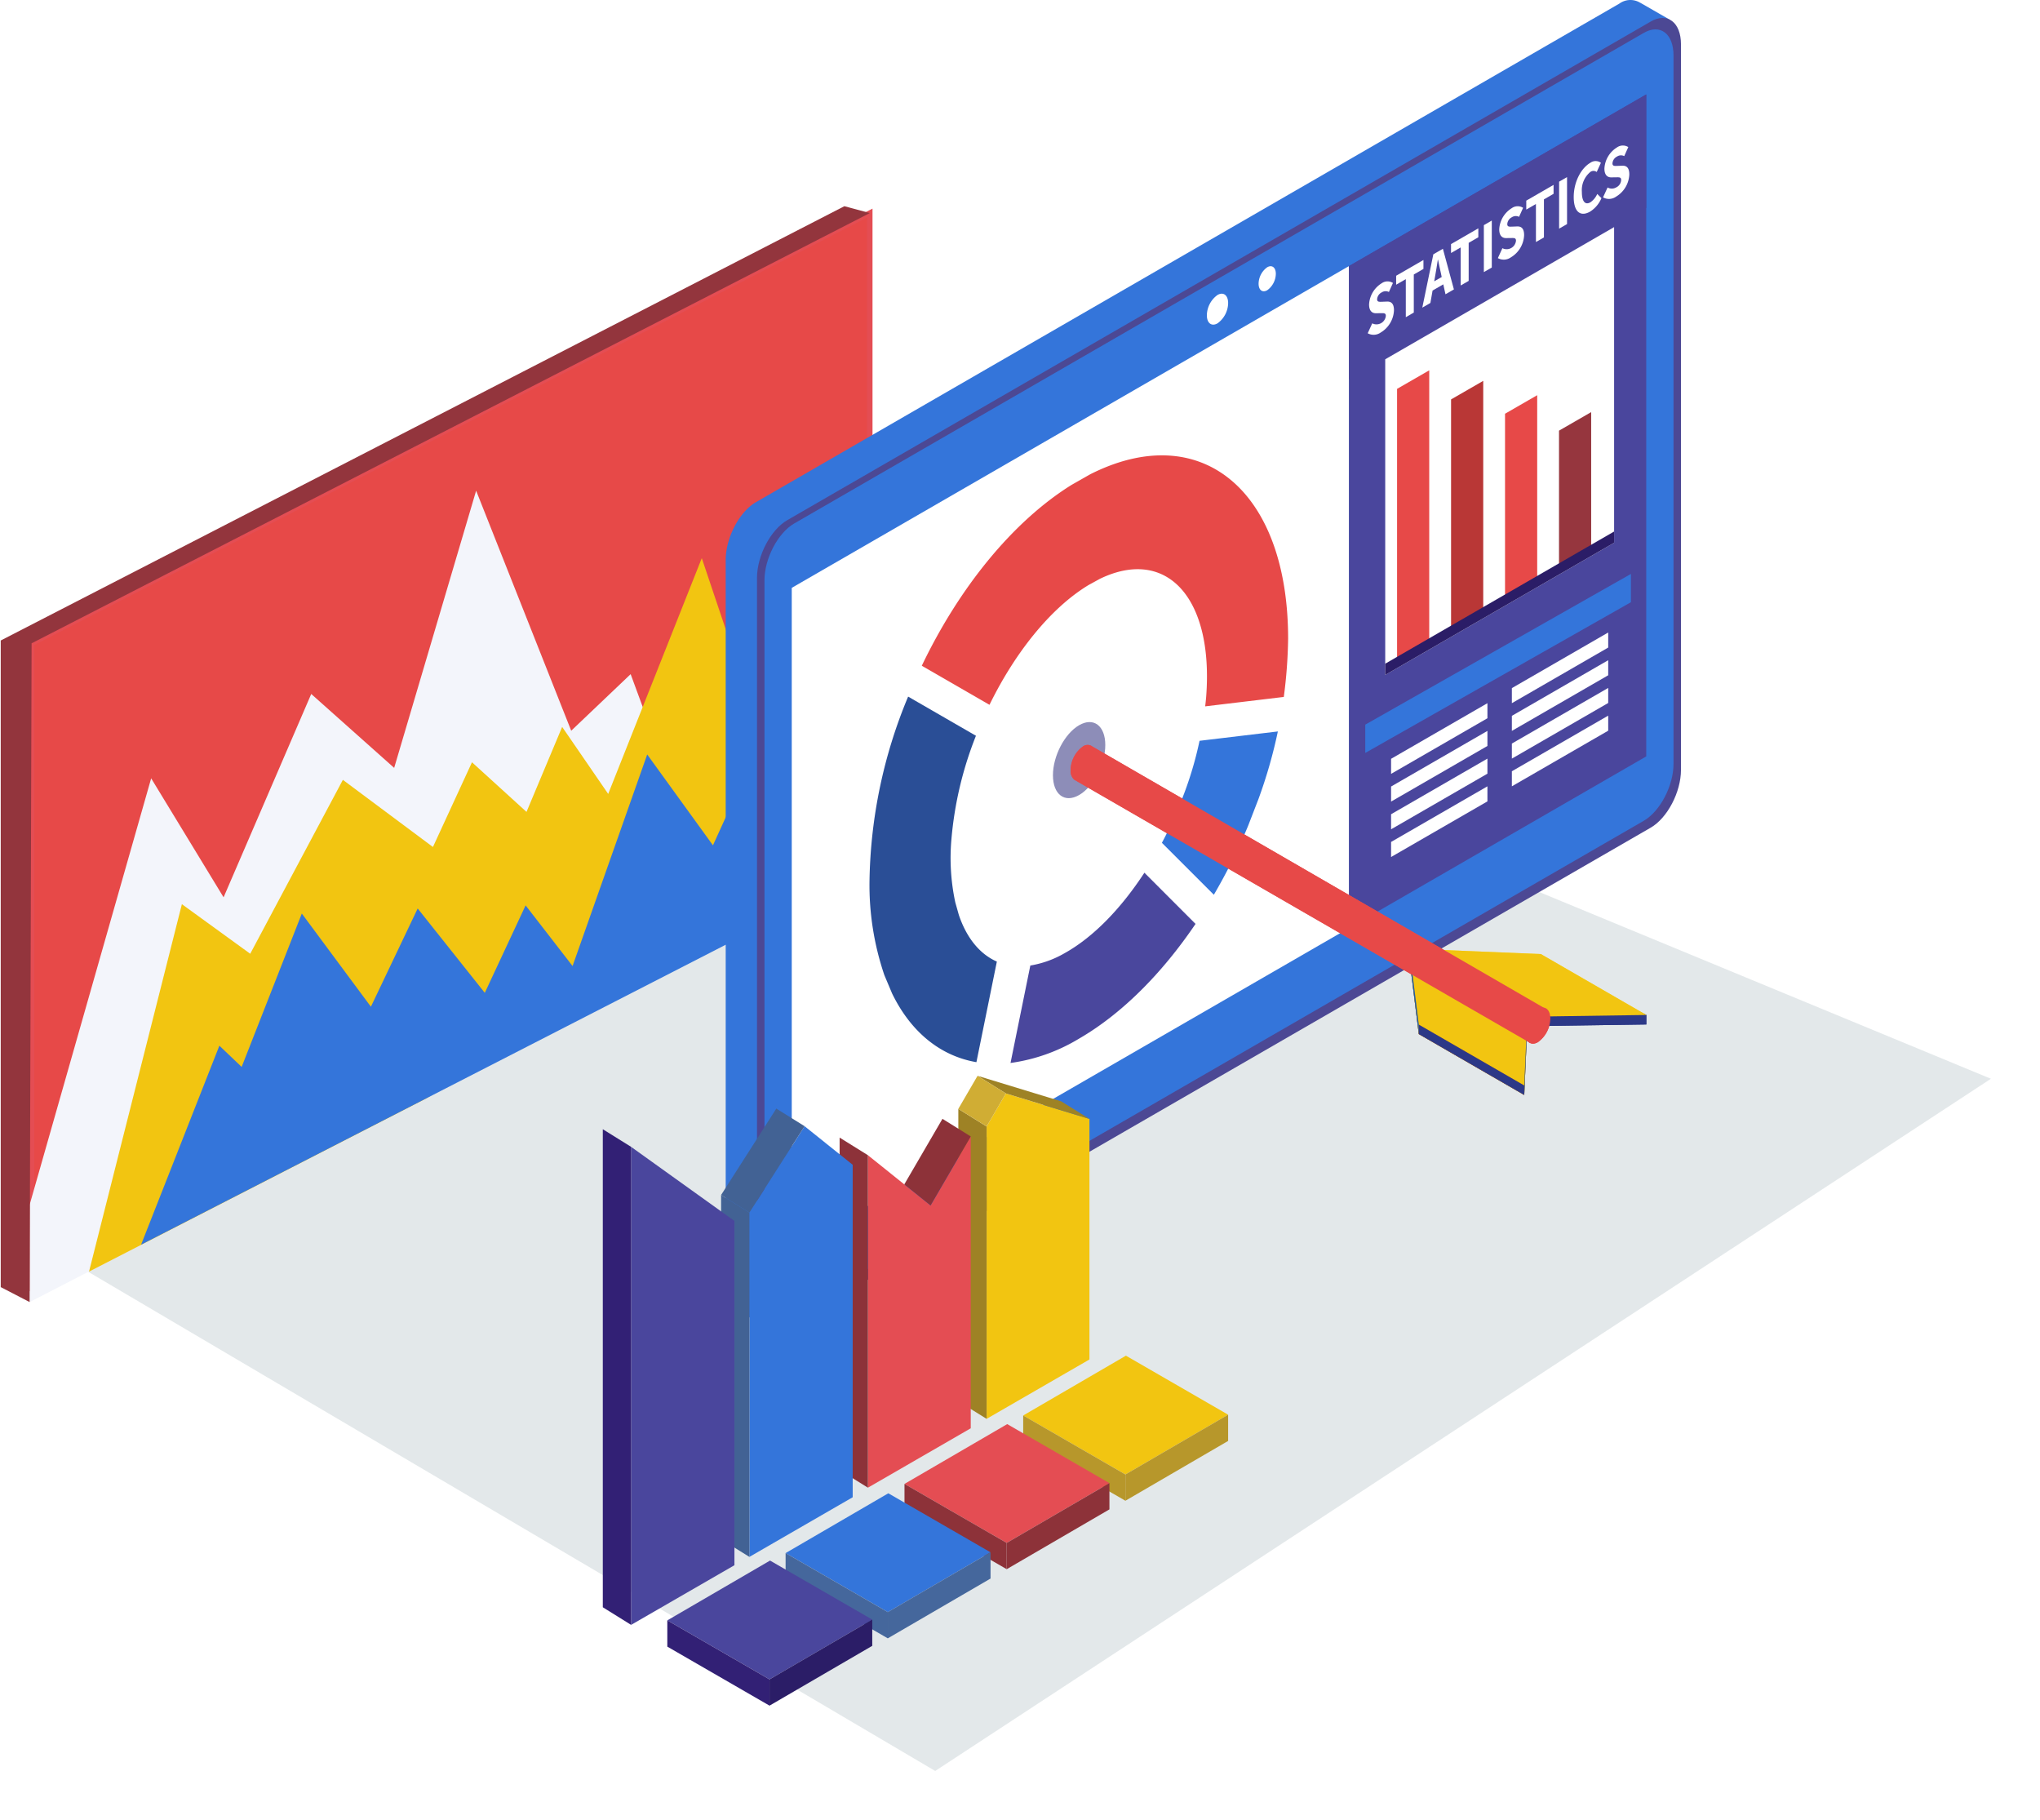 <svg xmlns="http://www.w3.org/2000/svg" xmlns:xlink="http://www.w3.org/1999/xlink" width="374.135" height="333.735" viewBox="0 0 374.135 333.735">
  <defs>
    <filter id="Path_446" x="0" y="122.938" width="374.135" height="210.798" filterUnits="userSpaceOnUse">
      <feOffset dy="3" input="SourceAlpha"/>
      <feGaussianBlur stdDeviation="3" result="blur"/>
      <feFlood flood-opacity="0.161"/>
      <feComposite operator="in" in2="blur"/>
      <feComposite in="SourceGraphic"/>
    </filter>
  </defs>
  <g id="Group_2636" data-name="Group 2636" transform="translate(-766.37 -240)">
    <g id="Group_414" data-name="Group 414" transform="translate(766.5 240)">
      <g transform="matrix(1, 0, 0, 1, -0.13, 0)" filter="url(#Path_446)">
        <path id="Path_446-2" data-name="Path 446" d="M128.1,584.127l162.516,95.759L484.235,552.958l-159.361-65.87Z" transform="translate(-119.1 -358.15)" fill="rgba(9,48,70,0.11)"/>
      </g>
      <g id="Group_394" data-name="Group 394" transform="translate(5.303 39.073)">
        <path id="Path_447" data-name="Path 447" d="M69.822,359.9l153.723-78.89V399.06L69.822,477.95Z" transform="translate(-69.46 -281.011)" fill="#e74948" stroke="#e44d53" stroke-miterlimit="10" stroke-width="1"/>
        <g id="Group_393" data-name="Group 393" transform="translate(0 50.903)">
          <path id="Path_448" data-name="Path 448" d="M68.918,539.145l22.291-78.2,13.282,21.816,16.075-37.285,15.21,13.552L150.808,408.2l17.437,44.015,10.9-10.374,18.073,49.085L68.918,556.98Z" transform="translate(-68.918 -408.2)" fill="#f3f5fb"/>
          <path id="Path_449" data-name="Path 449" d="M232.209,490.544l-5.564-32.085-8.052,10.627L208.507,439.1l-17.165,43.233L182.9,470.045l-6.539,15.585-10-9.1-7.16,15.534-16.518-12.31L125.69,511.642l-12.533-9.092-17.03,67.379,61.908-31.792Z" transform="translate(-85.233 -426.731)" fill="#f2c511"/>
          <path id="Path_450" data-name="Path 450" d="M254,550.209,232.229,529.57l-7.356,16.151L212.817,529.06l-13.69,38.794-8.612-11.122L183.03,572.77,170.723,557.3l-8.582,18.016-12.669-17.085-11.034,28.121-4.086-3.89-14.359,36.489Z" transform="translate(-99.552 -480.691)" fill="#3475da"/>
        </g>
      </g>
      <path id="Path_451" data-name="Path 451" d="M560.967,186.951l-5.328-3.061-.007.007a3.437,3.437,0,0,0-3.827.137l-158.36,91.429c-3.052,1.762-5.549,6.533-5.549,10.6V419.078c0,2.147.706,3.662,1.811,4.379v.02l5.706,3.278,2.865-6.271,153.53-88.64c3.052-1.762,5.549-6.533,5.549-10.6V190.886c1.1.709,1.963,1.25,2.026,1.25C559.569,192.136,560.967,186.951,560.967,186.951Z" transform="translate(-254.933 -183.381)" fill="#3475da"/>
      <path id="Path_452" data-name="Path 452" d="M407.791,431.512l158.36-91.429c3.052-1.762,5.549-6.533,5.549-10.6V196.468c0-4.069-2.5-5.957-5.549-4.2L407.791,283.7c-3.052,1.762-5.549,6.533-5.549,10.6V427.317C402.242,431.386,404.739,433.274,407.791,431.512Z" transform="translate(-263.538 -188.319)" fill="#4c4894"/>
      <path id="Path_453" data-name="Path 453" d="M411.123,431.909l155.8-89.951c3-1.733,5.459-6.428,5.459-10.431V201.613c0-4-2.456-5.861-5.459-4.127L426.865,278.348l-15.742,9.089c-3,1.734-5.46,6.428-5.46,10.431V427.782C405.663,431.786,408.12,433.643,411.123,431.909Z" transform="translate(-265.59 -191.451)" fill="#3475da"/>
      <path id="Path_454" data-name="Path 454" d="M520.361,305.282l-102.2,59.007V485.675l102.2-59.007Z" transform="translate(-273.084 -256.496)" fill="#fff"/>
      <path id="Path_455" data-name="Path 455" d="M673.53,258.114V379.5l54.514-31.474V226.64Z" transform="translate(-426.253 -209.327)" fill="#4a469d"/>
      <path id="Path_456" data-name="Path 456" d="M673.53,258.114v20.808l54.514-31.473V226.64Z" transform="translate(-426.253 -209.327)" fill="#4a469d"/>
      <path id="Path_457" data-name="Path 457" d="M608.391,321.913c0,1.437.873,2.1,1.951,1.475a4.672,4.672,0,0,0,1.951-3.728c0-1.436-.873-2.1-1.951-1.474a4.672,4.672,0,0,0-1.951,3.727Z" transform="translate(-387.183 -264.095)" fill="#fff"/>
      <path id="Path_458" data-name="Path 458" d="M632.1,308.571c0,1.163.708,1.7,1.58,1.194a3.784,3.784,0,0,0,1.58-3.019c0-1.163-.708-1.7-1.58-1.194a3.785,3.785,0,0,0-1.58,3.019Z" transform="translate(-401.404 -256.544)" fill="#fff"/>
      <g id="Group_395" data-name="Group 395" transform="translate(254.994 128.941)">
        <path id="Path_459" data-name="Path 459" d="M710.482,505.563l-17.67,10.2v2.761l17.67-10.2Z" transform="translate(-692.812 -505.563)" fill="#fff"/>
        <path id="Path_460" data-name="Path 460" d="M710.482,518.26l-17.67,10.2v2.761l17.67-10.2Z" transform="translate(-692.812 -513.178)" fill="#fff"/>
        <path id="Path_461" data-name="Path 461" d="M710.482,530.958l-17.67,10.2v2.761l17.67-10.2Z" transform="translate(-692.812 -520.794)" fill="#fff"/>
        <path id="Path_462" data-name="Path 462" d="M710.482,543.655l-17.67,10.2v2.761l17.67-10.2Z" transform="translate(-692.812 -528.41)" fill="#fff"/>
      </g>
      <g id="Group_396" data-name="Group 396" transform="translate(277.146 115.979)">
        <path id="Path_463" data-name="Path 463" d="M765.832,473.174l-17.669,10.2v2.761l17.669-10.2Z" transform="translate(-748.163 -473.174)" fill="#fff"/>
        <path id="Path_464" data-name="Path 464" d="M765.832,485.871l-17.669,10.2v2.761l17.669-10.2Z" transform="translate(-748.163 -480.789)" fill="#fff"/>
        <path id="Path_465" data-name="Path 465" d="M765.832,498.569l-17.669,10.2v2.761l17.669-10.2Z" transform="translate(-748.163 -488.405)" fill="#fff"/>
        <path id="Path_466" data-name="Path 466" d="M765.832,511.266l-17.669,10.2v2.761l17.669-10.2Z" transform="translate(-748.163 -496.021)" fill="#fff"/>
      </g>
      <path id="Path_467" data-name="Path 467" d="M729.7,446.341l-48.719,27.635v5.187L729.7,451.528Z" transform="translate(-430.722 -341.101)" fill="#3475da"/>
      <path id="Path_468" data-name="Path 468" d="M537.86,523.962c0,3.535,2.149,5.16,4.8,3.63s4.8-5.638,4.8-9.173-2.15-5.16-4.8-3.629S537.86,520.427,537.86,523.962Z" transform="translate(-344.88 -381.81)" fill="#8d8db8"/>
      <g id="Group_399" data-name="Group 399" transform="translate(253.916 41.645)">
        <g id="Group_397" data-name="Group 397">
          <path id="Path_472" data-name="Path 472" d="M732.1,345.316l-41.977,24.236V311.675L732.1,287.439Z" transform="translate(-690.119 -287.439)" fill="#fff"/>
        </g>
        <path id="Path_473" data-name="Path 473" d="M701.461,402.668l-5.9,3.4V356.445l5.9-3.4Z" transform="translate(-693.385 -326.785)" fill="#e74948"/>
        <path id="Path_474" data-name="Path 474" d="M726.2,399.85l-5.9,3.4V361.276l5.9-3.4Z" transform="translate(-708.221 -329.683)" fill="#b93736"/>
        <path id="Path_475" data-name="Path 475" d="M750.932,398.073l-5.9,3.4V367.842l5.9-3.4Z" transform="translate(-723.056 -333.621)" fill="#e74948"/>
        <path id="Path_476" data-name="Path 476" d="M775.667,397.014l-5.9,3.4V375.6l5.9-3.4Z" transform="translate(-737.892 -338.277)" fill="#96363e"/>
        <g id="Group_398" data-name="Group 398" transform="translate(0 55.819)">
          <path id="Path_477" data-name="Path 477" d="M732.1,428.97l-41.977,24.236v-2.058L732.1,426.913Z" transform="translate(-690.119 -426.913)" fill="#2b1d67"/>
        </g>
      </g>
      <g id="Group_400" data-name="Group 400" transform="translate(250.708 26.678)">
        <path id="Path_478" data-name="Path 478" d="M682.1,321.814l.831-1.815a1.725,1.725,0,0,0,2.494-1.374c0-.54-.366-.5-.931-.493l-.841.01c-.664.027-1.3-.348-1.3-1.6a4.845,4.845,0,0,1,2.3-3.889,1.858,1.858,0,0,1,2.077-.063l-.742,1.656a1.328,1.328,0,0,0-1.336.084,1.508,1.508,0,0,0-.824,1.255c0,.529.426.467.981.452l.832-.033c.783-.028,1.277.388,1.277,1.6a4.982,4.982,0,0,1-2.435,4.075,2.237,2.237,0,0,1-2.383.135Z" transform="translate(-682.102 -287.383)" fill="#fff"/>
        <path id="Path_479" data-name="Path 479" d="M696.9,306.02l-1.771,1.023V305.4l5.007-2.89v1.637l-1.771,1.023v6.977L696.9,313Z" transform="translate(-689.914 -281.514)" fill="#fff"/>
        <path id="Path_480" data-name="Path 480" d="M709.151,298.379l1.753-1.012,2.019,7.448-1.545.892-.4-1.819-1.968,1.137-.4,2.276-1.484.857Zm.159,4.956,1.376-.794-.149-.708c-.179-.755-.355-1.67-.526-2.471l-.038.022c-.158,1-.326,2.106-.505,3.066Z" transform="translate(-697.116 -278.426)" fill="#fff"/>
        <path id="Path_481" data-name="Path 481" d="M722.05,291.5l-1.771,1.023v-1.638l5.007-2.89v1.637l-1.771,1.023v6.977l-1.464.845Z" transform="translate(-705 -272.805)" fill="#fff"/>
        <path id="Path_482" data-name="Path 482" d="M735.324,285.272l1.455-.84v8.613l-1.455.84Z" transform="translate(-714.024 -270.668)" fill="#fff"/>
        <path id="Path_483" data-name="Path 483" d="M741.741,287.382l.832-1.815a1.724,1.724,0,0,0,2.492-1.374c0-.541-.365-.5-.93-.493l-.841.01c-.664.027-1.3-.348-1.3-1.6a4.844,4.844,0,0,1,2.3-3.889,1.858,1.858,0,0,1,2.077-.063l-.743,1.656a1.327,1.327,0,0,0-1.335.084,1.51,1.51,0,0,0-.824,1.256c0,.529.427.467.981.452l.83-.033c.784-.028,1.277.388,1.277,1.6a4.981,4.981,0,0,1-2.435,4.075A2.236,2.236,0,0,1,741.741,287.382Z" transform="translate(-717.873 -266.731)" fill="#fff"/>
        <path id="Path_484" data-name="Path 484" d="M756.532,271.591l-1.771,1.023v-1.638l5.007-2.891v1.638L758,270.745v6.976l-1.464.846Z" transform="translate(-725.682 -260.863)" fill="#fff"/>
        <path id="Path_485" data-name="Path 485" d="M769.812,265.36l1.454-.84v8.614l-1.454.84Z" transform="translate(-734.709 -258.725)" fill="#fff"/>
        <path id="Path_486" data-name="Path 486" d="M776.5,263.782c0-2.853,1.414-5.335,3.048-6.279a1.645,1.645,0,0,1,1.938,0l-.77,1.686a.987.987,0,0,0-1.138-.03,4.321,4.321,0,0,0-1.584,3.688c0,1.77.614,2.448,1.563,1.9a3.593,3.593,0,0,0,1.257-1.532l.771.771a5.4,5.4,0,0,1-2.088,2.473C777.861,267.4,776.5,266.675,776.5,263.782Z" transform="translate(-738.718 -254.331)" fill="#fff"/>
        <path id="Path_487" data-name="Path 487" d="M789.938,259.556l.832-1.814a1.594,1.594,0,0,0,1.593-.021,1.578,1.578,0,0,0,.9-1.353c0-.541-.364-.5-.929-.493l-.841.011c-.664.027-1.3-.349-1.3-1.6a4.843,4.843,0,0,1,2.3-3.889,1.859,1.859,0,0,1,2.078-.063l-.743,1.656a1.327,1.327,0,0,0-1.335.084,1.509,1.509,0,0,0-.823,1.255c0,.529.425.467.981.452l.83-.032c.782-.028,1.277.388,1.277,1.6a4.98,4.98,0,0,1-2.435,4.075,2.237,2.237,0,0,1-2.385.132Z" transform="translate(-746.781 -250.041)" fill="#fff"/>
      </g>
      <g id="Group_404" data-name="Group 404" transform="translate(196.222 136.592)">
        <g id="Group_401" data-name="Group 401" transform="translate(66.616 37.54)">
          <path id="Path_488" data-name="Path 488" d="M712.411,622.828l19.629.814,19.344,9.428v1.74l-17.768.261Z" transform="translate(-712.411 -621.088)" fill="#2c3887"/>
          <path id="Path_489" data-name="Path 489" d="M712.411,618.481l19.629.814,19.344,11.168-17.768.261Z" transform="translate(-712.411 -618.481)" fill="#fbe455"/>
        </g>
        <path id="Path_492" data-name="Path 492" d="M701.98,628.851l1.41,11.333,19.344,11.168.452-10.259Z" transform="translate(-639.539 -587.16)" fill="#fb9b00"/>
        <g id="Group_403" data-name="Group 403" transform="translate(62.441 39.95)">
          <path id="Path_493" data-name="Path 493" d="M701.98,624.5l1.41,11.333L722.733,647l.452-10.258Z" transform="translate(-701.98 -624.503)" fill="#fbe455"/>
          <path id="Path_494" data-name="Path 494" d="M724.846,663.988v1.74L705.5,654.56v-1.74Z" transform="translate(-704.092 -641.487)" fill="#2c3887"/>
          <path id="Path_495" data-name="Path 495" d="M701.98,624.5v1.74l1.41,11.333v-1.74Z" transform="translate(-701.98 -624.503)" fill="#1d5da8"/>
          <path id="Path_496" data-name="Path 496" d="M754.288,656.834v-1.74l-.452,10.258v1.74Z" transform="translate(-733.083 -642.851)" fill="#1d5da8"/>
        </g>
        <g id="Group_402" data-name="Group 402">
          <path id="Path_490" data-name="Path 490" d="M632.734,572.87l-82.858-47.936a1.132,1.132,0,0,0-.251-.146h0a1.489,1.489,0,0,0-1.386.158,5.456,5.456,0,0,0-2.278,4.353,2.11,2.11,0,0,0,.691,1.775l83.571,48.249Z" transform="translate(-545.96 -524.68)" fill="#e44d53"/>
          <path id="Path_491" data-name="Path 491" d="M754.394,649.645c0,1.677,1.02,2.448,2.278,1.722a5.455,5.455,0,0,0,2.278-4.353c0-1.677-1.02-2.448-2.278-1.722A5.455,5.455,0,0,0,754.394,649.645Z" transform="translate(-670.976 -596.858)" fill="#e44d53"/>
        </g>
      </g>
      <g id="Group_413" data-name="Group 413" transform="translate(110.425 197.274)">
        <g id="Group_405" data-name="Group 405" transform="translate(65.201)">
          <path id="Path_497" data-name="Path 497" d="M507.466,690.431l3.527-6.056,15.334,4.677v44.1l-18.86,10.889Z" transform="translate(-502.277 -681.145)" fill="#f2c511"/>
          <path id="Path_498" data-name="Path 498" d="M494.5,745.049l5.19,3.23V694.667l-5.19-3.23Z" transform="translate(-494.499 -685.38)" fill="#9e8225"/>
          <path id="Path_499" data-name="Path 499" d="M503.311,676.3l5.19,3.23,15.334,4.676-5.19-3.23Z" transform="translate(-499.784 -676.304)" fill="#9e8225"/>
          <path id="Path_500" data-name="Path 500" d="M498.026,676.3l5.19,3.23-3.527,6.056-5.19-3.23Z" transform="translate(-494.499 -676.304)" fill="#d0ad34"/>
        </g>
        <g id="Group_406" data-name="Group 406" transform="translate(43.431 7.884)">
          <path id="Path_501" data-name="Path 501" d="M464.561,716.728l7.368-12.655v53.514l-18.86,10.889V707.512Z" transform="translate(-447.88 -700.843)" fill="#e44d53"/>
          <path id="Path_502" data-name="Path 502" d="M445.292,707.825l-5.19-3.23v60.964l5.19,3.23Z" transform="translate(-440.103 -701.156)" fill="#8d3239"/>
          <path id="Path_503" data-name="Path 503" d="M481.929,699.232l-5.19-3.23-7,12.019,4.82,3.865Z" transform="translate(-457.879 -696.002)" fill="#8d3239"/>
        </g>
        <g id="Group_407" data-name="Group 407" transform="translate(21.694 6.005)">
          <path id="Path_504" data-name="Path 504" d="M417.7,706.452v60.964l-18.946,10.939V715.222l10.127-15.842Z" transform="translate(-393.566 -696.149)" fill="#3475da"/>
          <path id="Path_505" data-name="Path 505" d="M401.105,694.539l-5.19-3.23-10.127,15.842,5.19,3.23Z" transform="translate(-385.789 -691.309)" fill="#426294"/>
          <path id="Path_506" data-name="Path 506" d="M385.789,794.026l5.19,3.23V734.123l-5.19-3.23Z" transform="translate(-385.789 -715.051)" fill="#426294"/>
        </g>
        <g id="Group_408" data-name="Group 408" transform="translate(0 9.791)">
          <path id="Path_507" data-name="Path 507" d="M363.5,722.422v63.133l-18.95,10.939V708.839Z" transform="translate(-339.361 -705.609)" fill="#4a469d"/>
          <path id="Path_508" data-name="Path 508" d="M331.583,700.769l5.19,3.23v87.654l-5.19-3.23Z" transform="translate(-331.583 -700.769)" fill="#322075"/>
        </g>
        <g id="Group_409" data-name="Group 409" transform="translate(77.099 51.311)">
          <path id="Path_509" data-name="Path 509" d="M542.973,826.3l-18.745-10.82,18.839-10.966,18.745,10.822Z" transform="translate(-524.228 -804.513)" fill="#f2c511"/>
          <path id="Path_510" data-name="Path 510" d="M524.228,831.915v4.814l18.745,10.822v-4.814Z" transform="translate(-524.228 -820.948)" fill="#b7972b"/>
          <path id="Path_511" data-name="Path 511" d="M589.905,836.369v-4.814l-18.839,10.966v4.814Z" transform="translate(-552.321 -820.733)" fill="#b7972b"/>
        </g>
        <g id="Group_410" data-name="Group 410" transform="translate(55.329 63.86)">
          <path id="Path_512" data-name="Path 512" d="M488.577,857.659l-18.745-10.823,18.839-10.966,18.745,10.823Z" transform="translate(-469.831 -835.87)" fill="#e44d53"/>
          <path id="Path_513" data-name="Path 513" d="M469.831,863.271v4.814l18.745,10.823v-4.814Z" transform="translate(-469.831 -852.305)" fill="#8d3239"/>
          <path id="Path_514" data-name="Path 514" d="M535.509,867.726v-4.814L516.67,873.878v4.814Z" transform="translate(-497.924 -852.09)" fill="#8d3239"/>
        </g>
        <g id="Group_411" data-name="Group 411" transform="translate(33.524 76.545)">
          <path id="Path_515" data-name="Path 515" d="M434.093,889.352,415.348,878.53l18.839-10.966,18.745,10.823Z" transform="translate(-415.348 -867.563)" fill="#3475da"/>
          <path id="Path_516" data-name="Path 516" d="M415.348,894.965v4.814L434.093,910.6v-4.814Z" transform="translate(-415.348 -883.998)" fill="#45679c"/>
          <path id="Path_517" data-name="Path 517" d="M481.025,899.419V894.6l-18.839,10.966v4.814Z" transform="translate(-443.441 -883.783)" fill="#45679c"/>
        </g>
        <g id="Group_412" data-name="Group 412" transform="translate(11.83 88.883)">
          <path id="Path_518" data-name="Path 518" d="M379.888,920.182l-18.745-10.823,18.839-10.966,18.745,10.823Z" transform="translate(-361.142 -898.393)" fill="#4a469d"/>
          <path id="Path_519" data-name="Path 519" d="M361.142,925.794v4.814l18.745,10.823v-4.814Z" transform="translate(-361.142 -914.828)" fill="#322075"/>
          <path id="Path_520" data-name="Path 520" d="M426.82,930.248v-4.814L407.98,936.4v4.814Z" transform="translate(-389.235 -914.612)" fill="#2b1d67"/>
        </g>
      </g>
      <path id="Path_521" data-name="Path 521" d="M60.97,478.809l-5.3-2.744V357.5l154.724-79.636,4.664,1.258L61.332,358.016Z" transform="translate(-55.667 -240.053)" fill="#93353d"/>
    </g>
    <g id="Group_2634" data-name="Group 2634" transform="translate(925.833 323.5)">
      <path id="Path_1369" data-name="Path 1369" d="M2629.42,1142.82a89.189,89.189,0,0,1-3.559,12.4l-1.9,4.912a103.54,103.54,0,0,1-6.28,12.633l-9.527-9.523c.752-1.405,1.457-2.847,2.12-4.315l1.35-3.177a66.122,66.122,0,0,0,3.433-11.214Z" transform="translate(-2554.524 -1092.197)" fill="#3475da"/>
      <path id="Path_1367" data-name="Path 1367" d="M2486.83,1174.17l-3.748,18.446c-6.613-1.138-12.015-5.523-15.458-12.582l-1.416-3.358a51.267,51.267,0,0,1-2.732-17.379,90.985,90.985,0,0,1,7.084-33.715l12.437,7.18a66.545,66.545,0,0,0-4.49,18.884,38.775,38.775,0,0,0,.7,11.662l.648,2.3C2481.29,1169.86,2483.71,1172.8,2486.83,1174.17Z" transform="translate(-2463.471 -1081.348)" fill="#2a4e96"/>
      <path id="Path_1368" data-name="Path 1368" d="M2556.54,1039.88a89.25,89.25,0,0,1-.793,10.676l-14.417,1.727q.105-.879.182-1.757c1.394-18.154-7.247-27.536-19.484-21.631l-2.091,1.146c-6.955,4.211-13.483,12.385-18.165,21.96l-12.415-7.166c6.754-14.109,16.519-26.331,27.439-33.145l3.437-1.954C2540.47,999.5,2556.54,1012.55,2556.54,1039.88Z" transform="translate(-2479.763 -1006.261)" fill="#e74948"/>
      <path id="Path_1370" data-name="Path 1370" d="M2567.17,1222.08c-6.113,9.023-13.479,16.481-21.4,21.06a32.855,32.855,0,0,1-12.533,4.441l3.632-17.868a18.6,18.6,0,0,0,6.295-2.269c5.3-2.951,10.38-8.241,14.628-14.75Z" transform="translate(-2507.371 -1136.167)" fill="#4a479d"/>
    </g>
    <g id="Group_2635" data-name="Group 2635" transform="translate(962.722 376.592)">
      <g id="Group_401-2" data-name="Group 401" transform="translate(66.616 37.54)">
        <path id="Path_488-2" data-name="Path 488" d="M712.411,622.828l19.629.814,19.344,9.428v1.74l-17.768.261Z" transform="translate(-712.411 -621.088)" fill="#2c3887"/>
        <path id="Path_489-2" data-name="Path 489" d="M712.411,618.481l19.629.814,19.344,11.168-17.768.261Z" transform="translate(-712.411 -618.481)" fill="#f2c511"/>
      </g>
      <path id="Path_492-2" data-name="Path 492" d="M701.98,628.851l1.41,11.333,19.344,11.168.452-10.259Z" transform="translate(-639.539 -587.16)" fill="#fb9b00"/>
      <g id="Group_403-2" data-name="Group 403" transform="translate(62.441 39.95)">
        <path id="Path_493-2" data-name="Path 493" d="M701.98,624.5l1.41,11.333L722.733,647l.452-10.258Z" transform="translate(-701.98 -624.503)" fill="#f2c511"/>
        <path id="Path_494-2" data-name="Path 494" d="M724.846,663.988v1.74L705.5,654.56v-1.74Z" transform="translate(-704.092 -641.487)" fill="#2c3887"/>
        <path id="Path_495-2" data-name="Path 495" d="M701.98,624.5v1.74l1.41,11.333v-1.74Z" transform="translate(-701.98 -624.503)" fill="#1d5da8"/>
        <path id="Path_496-2" data-name="Path 496" d="M754.288,656.834v-1.74l-.452,10.258v1.74Z" transform="translate(-733.083 -642.851)" fill="#1d5da8"/>
      </g>
      <g id="Group_402-2" data-name="Group 402">
        <path id="Path_490-2" data-name="Path 490" d="M632.734,572.87l-82.858-47.936a1.132,1.132,0,0,0-.251-.146h0a1.489,1.489,0,0,0-1.386.158,5.456,5.456,0,0,0-2.278,4.353,2.11,2.11,0,0,0,.691,1.775l83.571,48.249Z" transform="translate(-545.96 -524.68)" fill="#e74948"/>
        <path id="Path_491-2" data-name="Path 491" d="M754.394,649.645c0,1.677,1.02,2.448,2.278,1.722a5.455,5.455,0,0,0,2.278-4.353c0-1.677-1.02-2.448-2.278-1.722A5.455,5.455,0,0,0,754.394,649.645Z" transform="translate(-670.976 -596.858)" fill="#e74948"/>
      </g>
    </g>
  </g>
</svg>
